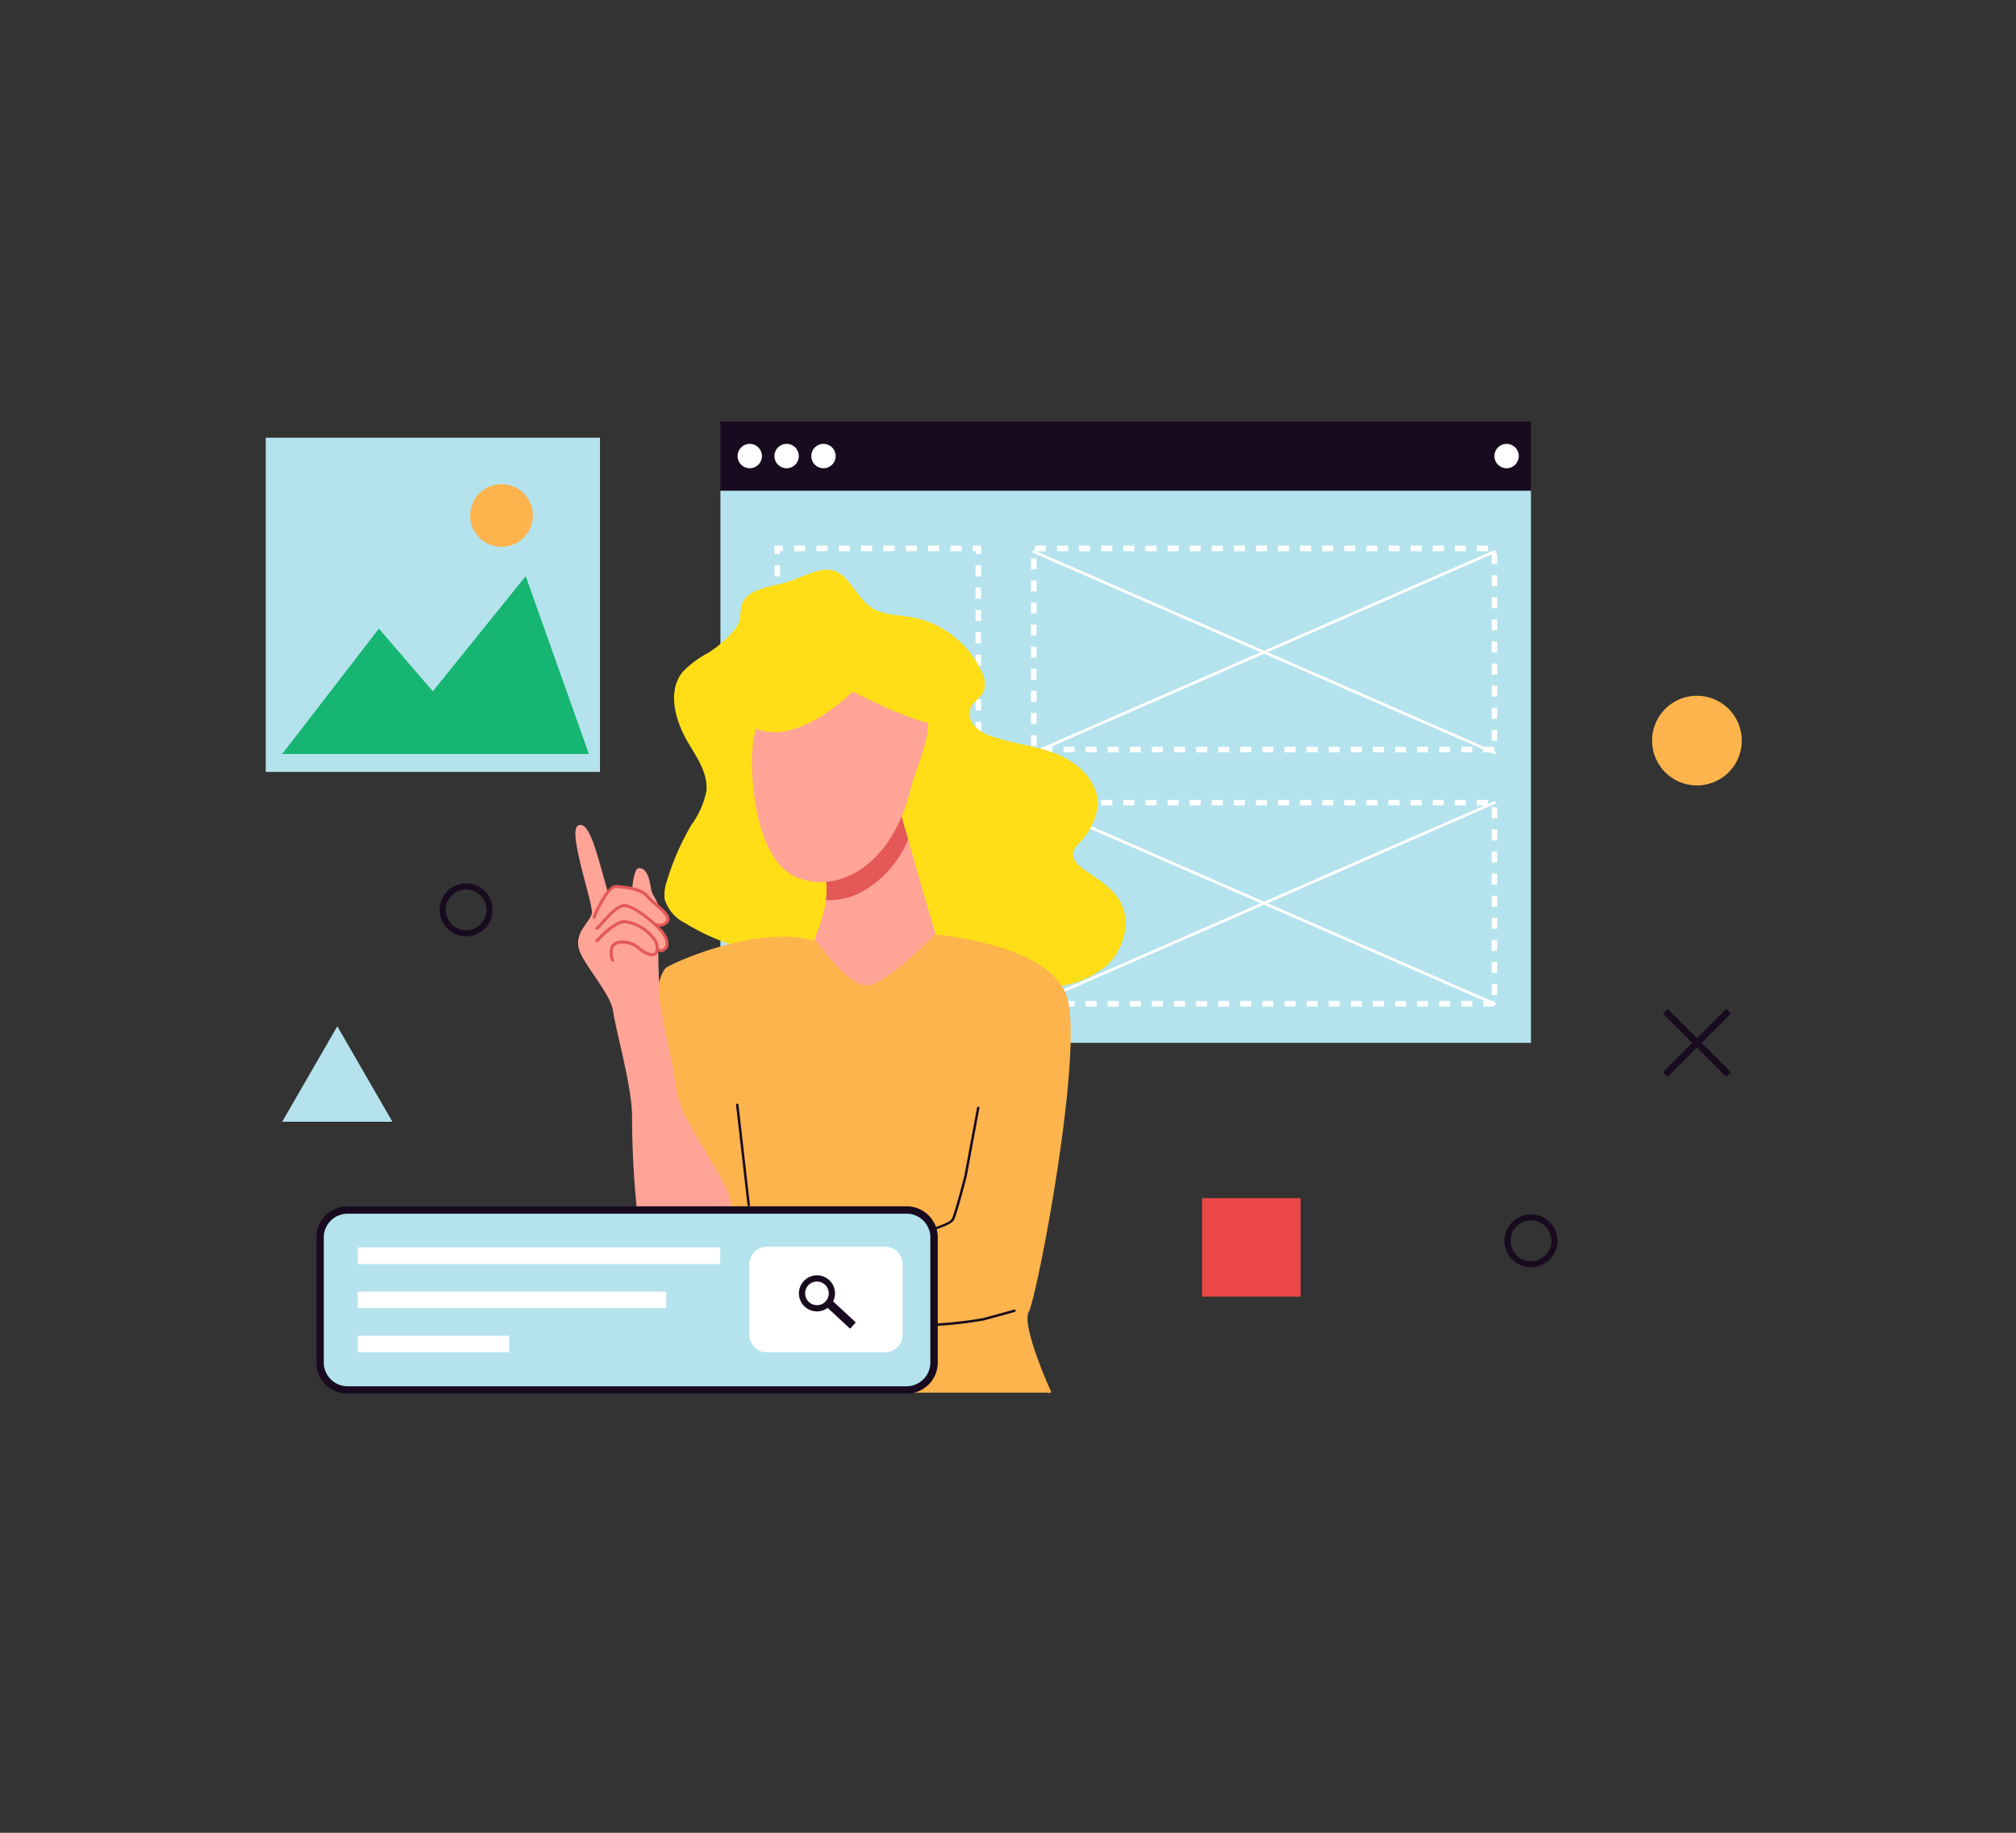 <svg xmlns="http://www.w3.org/2000/svg" xmlns:xlink="http://www.w3.org/1999/xlink" width="220" height="200" viewBox="0 0 220 200">
  <rect x="0" y="0" width="220" height="200" fill="#333333" stroke="none"/>
  <defs>
    <clipPath id="clip-path">
      <rect id="Rectangle_5120" data-name="Rectangle 5120" width="220" height="200" transform="translate(-10761 -18214)" fill="#fff"/>
    </clipPath>
    <clipPath id="clip-path-2">
      <rect id="Rectangle_3036" data-name="Rectangle 3036" width="161.074" height="106.08" fill="none"/>
    </clipPath>
  </defs>
  <g id="Mask_Group_374" data-name="Mask Group 374" transform="translate(10761 18214)" clip-path="url(#clip-path)">
    <g id="Group_2403" data-name="Group 2403" transform="translate(-10732 -18168)">
      <path id="Path_8605" data-name="Path 8605" d="M8.042,74.554,2.028,84.972H14.057Z" transform="translate(-0.233 -8.564)" fill="#b4e3ed"/>
      <rect id="Rectangle_3027" data-name="Rectangle 3027" width="10.745" height="10.745" transform="translate(102.182 84.747)" fill="#ec4847"/>
      <path id="Path_8606" data-name="Path 8606" d="M179.169,72.411l-3.2,3.2-3.2-3.2-.509.509,3.2,3.2-3.2,3.2.509.51,3.2-3.2,3.2,3.2.509-.51-3.2-3.2,3.2-3.2Z" transform="translate(-19.789 -8.318)" fill="#180b1f"/>
      <g id="Group_2402" data-name="Group 2402">
        <g id="Group_2401" data-name="Group 2401" clip-path="url(#clip-path-2)">
          <path id="Path_8607" data-name="Path 8607" d="M24.327,62.721a2.888,2.888,0,1,1,2.888-2.887,2.892,2.892,0,0,1-2.888,2.887m0-5.112a2.224,2.224,0,1,0,2.224,2.224,2.227,2.227,0,0,0-2.224-2.224" transform="translate(-2.463 -6.542)" fill="#180b1f"/>
          <path id="Path_8608" data-name="Path 8608" d="M155.613,103.519a2.888,2.888,0,1,1,2.888-2.887,2.891,2.891,0,0,1-2.888,2.887m0-5.112a2.224,2.224,0,1,0,2.224,2.224,2.227,2.227,0,0,0-2.224-2.224" transform="translate(-17.544 -11.228)" fill="#180b1f"/>
          <path id="Path_8609" data-name="Path 8609" d="M180.709,38.7a4.892,4.892,0,1,1-4.892-4.891,4.892,4.892,0,0,1,4.892,4.891" transform="translate(-19.635 -3.884)" fill="#fdb44d"/>
          <rect id="Rectangle_3028" data-name="Rectangle 3028" width="88.45" height="60.266" transform="translate(49.619 7.534)" fill="#b4e3ed"/>
          <rect id="Rectangle_3029" data-name="Rectangle 3029" width="88.45" height="7.534" transform="translate(49.619)" fill="#180b1f"/>
          <path id="Path_8610" data-name="Path 8610" d="M60.833,4.083A1.329,1.329,0,1,1,59.5,2.754a1.329,1.329,0,0,1,1.329,1.329" transform="translate(-6.683 -0.316)" fill="#fff"/>
          <path id="Path_8611" data-name="Path 8611" d="M65.376,4.083a1.329,1.329,0,1,1-1.329-1.329,1.329,1.329,0,0,1,1.329,1.329" transform="translate(-7.205 -0.316)" fill="#fff"/>
          <path id="Path_8612" data-name="Path 8612" d="M69.92,4.083A1.329,1.329,0,1,1,68.59,2.754,1.33,1.33,0,0,1,69.92,4.083" transform="translate(-7.727 -0.316)" fill="#fff"/>
          <path id="Path_8613" data-name="Path 8613" d="M154.141,4.083a1.329,1.329,0,1,1-1.329-1.329,1.329,1.329,0,0,1,1.329,1.329" transform="translate(-17.401 -0.316)" fill="#fff"/>
          <path id="Path_8614" data-name="Path 8614" d="M88.082,40.665h-.914v-.609h.305v-.305h.609Z" transform="translate(-10.013 -4.566)" fill="#fff"/>
          <path id="Path_8615" data-name="Path 8615" d="M83.417,40.7H82.2v-.61h1.219Zm-2.439,0H79.76v-.61h1.219Zm-2.439,0H77.321v-.61H78.54Zm-2.439,0H74.883v-.61H76.1Zm-2.439,0h-1.22v-.61h1.22Zm-2.439,0h-1.22v-.61h1.22Zm-2.439,0H67.567v-.61h1.219Zm-2.439,0H65.128v-.61h1.219Z" transform="translate(-7.482 -4.606)" fill="#fff"/>
          <path id="Path_8616" data-name="Path 8616" d="M63.631,40.665h-.914v-.914h.61v.305h.3Z" transform="translate(-7.205 -4.566)" fill="#fff"/>
          <path id="Path_8617" data-name="Path 8617" d="M63.327,36h-.609V34.78h.609Zm0-2.439h-.609V32.341h.609Zm0-2.438h-.609V29.9h.609Zm0-2.439h-.609v-1.22h.609Zm0-2.439h-.609v-1.22h.609Zm0-2.439h-.609v-1.22h.609Zm0-2.439h-.609v-1.22h.609Zm0-2.439h-.609V17.71h.609Z" transform="translate(-7.205 -2.034)" fill="#fff"/>
          <path id="Path_8618" data-name="Path 8618" d="M63.327,16.214h-.609V15.3h.913v.609h-.3Z" transform="translate(-7.205 -1.758)" fill="#fff"/>
          <path id="Path_8619" data-name="Path 8619" d="M83.417,15.91H82.2V15.3h1.219Zm-2.439,0H79.76V15.3h1.219Zm-2.439,0H77.321V15.3H78.54Zm-2.439,0H74.883V15.3H76.1Zm-2.439,0h-1.22V15.3h1.22Zm-2.439,0h-1.22V15.3h1.22Zm-2.439,0H67.567V15.3h1.219Zm-2.439,0H65.128V15.3h1.219Z" transform="translate(-7.482 -1.758)" fill="#fff"/>
          <path id="Path_8620" data-name="Path 8620" d="M88.082,16.214h-.609v-.3h-.305V15.3h.914Z" transform="translate(-10.013 -1.758)" fill="#fff"/>
          <path id="Path_8621" data-name="Path 8621" d="M88.122,36h-.609V34.78h.609Zm0-2.439h-.609V32.341h.609Zm0-2.438h-.609V29.9h.609Zm0-2.439h-.609v-1.22h.609Zm0-2.439h-.609v-1.22h.609Zm0-2.439h-.609v-1.22h.609Zm0-2.439h-.609v-1.22h.609Zm0-2.439h-.609V17.71h.609Z" transform="translate(-10.053 -2.034)" fill="#fff"/>
          <path id="Path_8622" data-name="Path 8622" d="M79.194,27.722H75.219V23.747h-.633v3.975H70.611v.633h3.975v3.974h.633V28.355h3.975Z" transform="translate(-8.111 -2.728)" fill="#fff"/>
          <path id="Path_8623" data-name="Path 8623" d="M88.082,71.454h-.914v-.61h.305v-.3h.609Z" transform="translate(-10.013 -8.103)" fill="#fff"/>
          <path id="Path_8624" data-name="Path 8624" d="M83.417,71.494H82.2v-.61h1.219Zm-2.439,0H79.76v-.61h1.219Zm-2.439,0H77.321v-.61H78.54Zm-2.439,0H74.883v-.61H76.1Zm-2.439,0h-1.22v-.61h1.22Zm-2.439,0h-1.22v-.61h1.22Zm-2.439,0H67.567v-.61h1.219Zm-2.439,0H65.128v-.61h1.219Z" transform="translate(-7.482 -8.143)" fill="#fff"/>
          <path id="Path_8625" data-name="Path 8625" d="M63.631,71.454h-.914v-.913h.61v.3h.3Z" transform="translate(-7.205 -8.103)" fill="#fff"/>
          <path id="Path_8626" data-name="Path 8626" d="M63.327,66.789h-.609V65.57h.609Zm0-2.439h-.609V63.132h.609Zm0-2.439h-.609V60.693h.609Zm0-2.439h-.609v-1.22h.609Zm0-2.439h-.609v-1.22h.609Zm0-2.439h-.609V53.377h.609Zm0-2.439h-.609V50.938h.609Zm0-2.439h-.609V48.5h.609Z" transform="translate(-7.205 -5.571)" fill="#fff"/>
          <path id="Path_8627" data-name="Path 8627" d="M63.327,47h-.609V46.09h.913V46.7h-.3Z" transform="translate(-7.205 -5.295)" fill="#fff"/>
          <path id="Path_8628" data-name="Path 8628" d="M83.417,46.7H82.2v-.608h1.219Zm-2.439,0H79.76v-.608h1.219Zm-2.439,0H77.321v-.608H78.54Zm-2.439,0H74.883v-.608H76.1Zm-2.439,0h-1.22v-.608h1.22Zm-2.439,0h-1.22v-.608h1.22Zm-2.439,0H67.567v-.608h1.219Zm-2.439,0H65.128v-.608h1.219Z" transform="translate(-7.482 -5.295)" fill="#fff"/>
          <path id="Path_8629" data-name="Path 8629" d="M88.082,47h-.609V46.7h-.305V46.09h.914Z" transform="translate(-10.013 -5.295)" fill="#fff"/>
          <path id="Path_8630" data-name="Path 8630" d="M88.122,66.789h-.609V65.57h.609Zm0-2.439h-.609V63.132h.609Zm0-2.439h-.609V60.693h.609Zm0-2.439h-.609v-1.22h.609Zm0-2.439h-.609v-1.22h.609Zm0-2.439h-.609V53.377h.609Zm0-2.439h-.609V50.938h.609Zm0-2.439h-.609V48.5h.609Z" transform="translate(-10.053 -5.571)" fill="#fff"/>
          <path id="Path_8631" data-name="Path 8631" d="M79.194,58.511H75.219V54.537h-.633v3.974H70.611v.634h3.975v3.974h.633V59.145h3.975Z" transform="translate(-8.111 -6.265)" fill="#fff"/>
          <path id="Path_8632" data-name="Path 8632" d="M144.919,37.856h-1.206v-.61h1.206Zm-2.411,0H141.3v-.61h1.206Zm-2.412,0H138.89v-.61H140.1Zm-2.411,0h-1.206v-.61h1.206Zm-2.412,0h-1.206v-.61h1.206Zm-2.411,0h-1.206v-.61h1.206Zm-2.411,0h-1.206v-.61h1.206Zm-2.412,0h-1.206v-.61h1.206Zm-2.411,0h-1.206v-.61h1.206Zm-2.412,0H122.01v-.61h1.206Zm-2.411,0H119.6v-.61H120.8Zm-2.411,0h-1.206v-.61h1.206Zm-2.412,0h-1.206v-.61h1.206Zm-2.411,0h-1.206v-.61h1.206Zm-2.412,0h-1.206v-.61h1.206Zm-2.411,0h-1.206v-.61h1.206Zm-2.411,0H105.13v-.61h1.206Zm-2.412,0h-1.206v-.61h1.206Zm-2.411,0h-1.206v-.61h1.206Zm-2.412,0H97.9v-.61H99.1Zm-2.411,0H95.484v-.61H96.69Zm-1.734-.677h-.609V35.973h.609Zm50.267-.575h-.609V35.4h.609ZM94.956,34.767h-.609V33.561h.609Zm50.267-.574h-.609V32.987h.609ZM94.956,32.355h-.609v-1.2h.609Zm50.267-.574h-.609V30.575h.609ZM94.956,29.944h-.609v-1.2h.609Zm50.267-.574h-.609V28.164h.609ZM94.956,27.532h-.609V26.327h.609Zm50.267-.574h-.609V25.752h.609ZM94.956,25.121h-.609V23.916h.609Zm50.267-.575h-.609V23.34h.609ZM94.956,22.709h-.609V21.5h.609Zm50.267-.574h-.609v-1.2h.609ZM94.956,20.3h-.609v-1.2h.609Zm50.267-.574h-.609V18.518h.609ZM94.956,17.887h-.609V16.682h.609Zm50.267-.574h-.609V16.107h.609Zm-1.008-1.4h-1.206V15.3h1.206Zm-2.412,0H140.6V15.3H141.8Zm-2.411,0h-1.206V15.3h1.206Zm-2.411,0h-1.206V15.3h1.206Zm-2.412,0h-1.206V15.3h1.206Zm-2.411,0h-1.206V15.3h1.206Zm-2.412,0H128.54V15.3h1.206Zm-2.411,0h-1.206V15.3h1.206Zm-2.411,0h-1.206V15.3h1.206Zm-2.412,0h-1.206V15.3h1.206Zm-2.411,0H118.9V15.3H120.1Zm-2.411,0h-1.206V15.3h1.206Zm-2.412,0h-1.206V15.3h1.206Zm-2.411,0h-1.206V15.3h1.206Zm-2.412,0h-1.206V15.3h1.206Zm-2.411,0h-1.206V15.3h1.206Zm-2.411,0h-1.206V15.3h1.206Zm-2.412,0h-1.206V15.3h1.206Zm-2.412,0H99.6V15.3h1.206Zm-2.411,0H97.192V15.3H98.4Zm-2.411,0H94.78V15.3h1.206Z" transform="translate(-10.838 -1.758)" fill="#fff"/>
          <path id="Path_8633" data-name="Path 8633" d="M144.919,69.2h-1.206v-.61h1.206Zm-2.411,0H141.3v-.61h1.206Zm-2.412,0H138.89v-.61H140.1Zm-2.411,0h-1.206v-.61h1.206Zm-2.412,0h-1.206v-.61h1.206Zm-2.411,0h-1.206v-.61h1.206Zm-2.411,0h-1.206v-.61h1.206Zm-2.412,0h-1.206v-.61h1.206Zm-2.411,0h-1.206v-.61h1.206Zm-2.412,0H122.01v-.61h1.206Zm-2.411,0H119.6v-.61H120.8Zm-2.411,0h-1.206v-.61h1.206Zm-2.412,0h-1.206v-.61h1.206Zm-2.411,0h-1.206v-.61h1.206Zm-2.412,0h-1.206v-.61h1.206Zm-2.411,0h-1.206v-.61h1.206Zm-2.411,0H105.13v-.61h1.206Zm-2.412,0h-1.206v-.61h1.206Zm-2.411,0h-1.206v-.61h1.206Zm-2.412,0H97.9v-.61H99.1Zm-2.411,0H95.484v-.61H96.69Zm-1.734-.677h-.609V67.316h.609Zm50.267-.574h-.609V66.741h.609ZM94.956,66.11h-.609V64.9h.609Zm50.267-.574h-.609V64.33h.609ZM94.956,63.7h-.609v-1.2h.609Zm50.267-.574h-.609V61.918h.609ZM94.956,61.287h-.609V60.082h.609Zm50.267-.575h-.609V59.506h.609ZM94.956,58.875h-.609V57.67h.609Zm50.267-.574h-.609V57.1h.609ZM94.956,56.464h-.609V55.259h.609Zm50.267-.574h-.609V54.684h.609ZM94.956,54.053h-.609V52.848h.609Zm50.267-.575h-.609V52.272h.609ZM94.956,51.641h-.609V50.436h.609Zm50.267-.574h-.609V49.861h.609ZM94.956,49.23h-.609V48.025h.609Zm50.267-.575h-.609V47.449h.609Zm-1.008-1.4h-1.206v-.61h1.206Zm-2.412,0H140.6v-.61H141.8Zm-2.411,0h-1.206v-.61h1.206Zm-2.411,0h-1.206v-.61h1.206Zm-2.412,0h-1.206v-.61h1.206Zm-2.411,0h-1.206v-.61h1.206Zm-2.412,0H128.54v-.61h1.206Zm-2.411,0h-1.206v-.61h1.206Zm-2.411,0h-1.206v-.61h1.206Zm-2.412,0h-1.206v-.61h1.206Zm-2.411,0H118.9v-.61H120.1Zm-2.411,0h-1.206v-.61h1.206Zm-2.412,0h-1.206v-.61h1.206Zm-2.411,0h-1.206v-.61h1.206Zm-2.412,0h-1.206v-.61h1.206Zm-2.411,0h-1.206v-.61h1.206Zm-2.411,0h-1.206v-.61h1.206Zm-2.412,0h-1.206v-.61h1.206Zm-2.412,0H99.6v-.61h1.206Zm-2.411,0H97.192v-.61H98.4Zm-2.411,0H94.78v-.61h1.206Z" transform="translate(-10.838 -5.358)" fill="#fff"/>
          <path id="Path_8634" data-name="Path 8634" d="M94.671,69.066a.154.154,0,0,1-.14-.092.152.152,0,0,1,.079-.2l50.267-21.947a.154.154,0,0,1,.2.079.152.152,0,0,1-.079.2L94.732,69.053a.152.152,0,0,1-.061.013" transform="translate(-10.858 -5.378)" fill="#fff"/>
          <path id="Path_8635" data-name="Path 8635" d="M144.938,69.066a.154.154,0,0,0,.14-.092.152.152,0,0,0-.079-.2L94.732,46.827a.154.154,0,0,0-.2.079.152.152,0,0,0,.079.2l50.267,21.947a.152.152,0,0,0,.061.013" transform="translate(-10.858 -5.378)" fill="#fff"/>
          <path id="Path_8636" data-name="Path 8636" d="M94.671,38.12a.152.152,0,0,1-.061-.292l50.267-21.946a.154.154,0,0,1,.2.078.151.151,0,0,1-.079.2L94.732,38.107a.152.152,0,0,1-.061.013" transform="translate(-10.858 -1.823)" fill="#fff"/>
          <path id="Path_8637" data-name="Path 8637" d="M144.938,38.12a.152.152,0,0,0,.061-.292L94.732,15.882a.154.154,0,0,0-.2.078.151.151,0,0,0,.079.2l50.267,21.947a.152.152,0,0,0,.061.013" transform="translate(-10.858 -1.823)" fill="#fff"/>
          <path id="Path_8638" data-name="Path 8638" d="M83.992,31.546a2.668,2.668,0,0,0-.22-2.125,10.487,10.487,0,0,0-7.68-5.977c-1.432-.245-2.976-.208-4.216-.966s-1.922-2.171-2.924-3.236c-1.773-1.885-3.616-.615-6.055.252-2.057.731-5,.723-5.374,2.918-.179,1.046-.033,1.573-.764,2.462a12.36,12.36,0,0,1-2.778,2.435,11.4,11.4,0,0,0-2.832,2.1c-1.721,2.128-.822,5.322.563,7.684.973,1.659,2.2,3.377,2.024,5.292a9.113,9.113,0,0,1-1.6,3.663,27.662,27.662,0,0,0-2.706,6.172,4.369,4.369,0,0,0-.246,2.017,4.32,4.32,0,0,0,2.244,2.6c4.439,2.755,9.726,3.8,14.927,4.295s10.459.5,15.6,1.4a59.633,59.633,0,0,0,7.832,1.255,10.692,10.692,0,0,0,7.444-2.163c2.007-1.728,2.952-4.832,1.66-7.142-.887-1.584-2.573-2.508-4.046-3.571-.6-.432-1.239-1.06-1.093-1.786a2.137,2.137,0,0,1,.564-.92A7.371,7.371,0,0,0,96.447,44.1c.18-2.5-1.937-4.63-4.238-5.616s-4.862-1.192-7.232-2a4.6,4.6,0,0,1-1.928-1.095,1.969,1.969,0,0,1-.476-2.061c.308-.7,1.106-1.082,1.42-1.777" transform="translate(-5.646 -2.098)" fill="#ffde17"/>
          <path id="Path_8639" data-name="Path 8639" d="M68.224,56.82c.519-4.262-1.915-7.925-4.088-11.2a28.612,28.612,0,0,1-2.347-3.929l-.079-.18.186-.047c.405-.112,10.051-2.685,12.7-.777a1.57,1.57,0,0,1,.685,1.216A60.994,60.994,0,0,0,77.2,50.192c2.047,7.452,5.019,16.938,5.066,17.078l.066.22H63.709L64,67.2c.02-.019,1.609-1.615,3.817-8.523a10.319,10.319,0,0,0,.405-1.861" transform="translate(-7.089 -4.593)" fill="#ffa497"/>
          <path id="Path_8640" data-name="Path 8640" d="M77.2,50.192a11.7,11.7,0,0,1-5.192,5.8,7.619,7.619,0,0,1-3.417.837c-.119,0-.239,0-.366-.006.519-4.261-1.915-7.925-4.088-11.2a28.506,28.506,0,0,1-2.346-3.928l-.08-.181.186-.046c.405-.112,10.051-2.685,12.7-.777a1.565,1.565,0,0,1,.684,1.216,61.132,61.132,0,0,0,1.922,8.29" transform="translate(-7.089 -4.593)" fill="#e45857"/>
          <path id="Path_8641" data-name="Path 8641" d="M78.648,33.686c-.769-1.492-2.331-2.559-4.776-3.262-4.031-1.157-7.083-1.088-9.333.212-2.04,1.179-3.446,3.42-4.3,6.854-.739,2.981-.289,13.557,4.531,15.62a6.767,6.767,0,0,0,2.677.549,7.6,7.6,0,0,0,3.413-.84c3.055-1.534,5.336-4.873,6.422-9.4.16-.666.427-1.421.708-2.22.862-2.445,1.839-5.215.654-7.514" transform="translate(-6.888 -3.401)" fill="#ffa497"/>
          <path id="Path_8642" data-name="Path 8642" d="M61.072,36.7c4.566,1.059,9.8-4.3,9.8-4.3s6.746,3.639,9.989,3.705-6.006-10.522-6.006-10.522L65.036,28.1c-2.9,1.588-8.53,7.545-3.964,8.6" transform="translate(-6.818 -2.939)" fill="#ffde17"/>
          <path id="Path_8643" data-name="Path 8643" d="M88.551,104.446c.939-1.691,6.12-28.822,4.141-34.507-1.946-5.593-13.814-6.649-14.319-6.691l-.078-.007-.056.058c-.05.053-5.135,5.325-7.244,5.5-2.075.153-5.519-4.684-5.553-4.734l-.032-.044L65.36,64c-5.245-1.777-13.746,1.422-16.25,2.786-2.631,1.437-3,27.924-3.015,29.075a11.109,11.109,0,0,0,8.109,9.5L52.4,113.2l.324.075.009-.038H90.682l.032.07.3-.14c-.92-2.006-3.154-7.486-2.466-8.724" transform="translate(-5.295 -7.265)" fill="#fdb44d"/>
          <path id="Path_8644" data-name="Path 8644" d="M77.889,110.115c-2.45-3.03-3.71-8.834-3.724-8.891l-.046-.217-.194.1c-3.862,2.061-13.315.915-13.41.9l-.22-.028.035.219c.57,3.612-3.063,6.4-3.1,6.431l-.354.267.443.031a26.738,26.738,0,0,1,4.023.654c2.132.526,15.831.785,16.413.8l.357.007Z" transform="translate(-6.534 -11.603)" fill="#ffa497"/>
          <path id="Path_8645" data-name="Path 8645" d="M76.482,98.9a.133.133,0,0,0,.024.263.082.082,0,0,0,.025,0c.708-.129,6.938-1.3,7.381-2.386.426-1.051,1.318-4.548,1.358-4.705l1.383-7.446a.133.133,0,0,0-.261-.049L85.01,92.011c-.01.036-.926,3.627-1.345,4.661-.293.725-4.456,1.728-7.183,2.227" transform="translate(-8.773 -9.703)" fill="#180b1f"/>
          <path id="Path_8646" data-name="Path 8646" d="M80.824,111.326h0a43.67,43.67,0,0,0,6.819-.663c1.955-.522,3.348-.92,3.362-.923a.133.133,0,0,0-.073-.256c-.014,0-1.406.4-3.358.921a44.2,44.2,0,0,1-6.757.654.134.134,0,0,0-.129.137.132.132,0,0,0,.133.129" transform="translate(-9.269 -12.576)" fill="#180b1f"/>
          <path id="Path_8647" data-name="Path 8647" d="M58.1,84.094a.131.131,0,0,0-.117.146l1.252,10.938a.132.132,0,0,0,.132.119l.015,0a.132.132,0,0,0,.117-.146L58.251,84.211a.132.132,0,0,0-.147-.117" transform="translate(-6.661 -9.66)" fill="#180b1f"/>
          <path id="Path_8648" data-name="Path 8648" d="M45.154,94.072A6.348,6.348,0,0,0,50.8,97.149c2.209,0,4.744-4.02,4.283-6.524s-5.536-8.765-5.865-11.862-1.911-8.7-1.911-10.806-.22-5.6,0-7.8-.7-2.373-.879-3.471-.439-2.24-1.318-2.24-.878,4.964-1.01,6.853-1.1.571-1.1.571-1.669-6.283-2.153-7.906-1.318-4.834-2.416-4.13,1.758,8.654,1.538,9.576-1.8,1.977-1.45,3.69,3.514,4.964,3.778,6.985,2.108,8.3,2.064,11.642a103.31,103.31,0,0,0,.791,12.343" transform="translate(-4.386 -5.713)" fill="#ffa497"/>
          <path id="Path_8649" data-name="Path 8649" d="M46.289,58.384c-.659-.824-2.4-.989-3.408-1.054s-2.391,3.327-2.391,3.327l1.383.9s.759-1.752,1.384-1.884a3.408,3.408,0,0,1,2.5,1.088c.89.79,2.141,1.12,2.685.393s-1.5-1.942-2.159-2.765" transform="translate(-4.651 -6.586)" fill="#ffa497"/>
          <path id="Path_8650" data-name="Path 8650" d="M47.673,61.36a2.656,2.656,0,0,1-1.822-.749A3.562,3.562,0,0,0,43.2,59.484c-.69.146-1.421,1.794-1.5,1.982a.167.167,0,0,0,.087.219.179.179,0,0,0,.066.014.168.168,0,0,0,.152-.1c.28-.649.871-1.706,1.266-1.789a3.3,3.3,0,0,1,2.359,1.048,2.893,2.893,0,0,0,2.076.832,1.181,1.181,0,0,0,.854-.463c.466-.621-.417-1.383-1.27-2.122a7.652,7.652,0,0,1-.892-.847c-.662-.826-2.232-1.03-3.526-1.116h-.037c-1.083,0-2.374,3.078-2.519,3.432a.167.167,0,1,0,.308.127c.514-1.257,1.56-3.226,2.206-3.226h.02c.72.049,2.634.175,3.289.994a7.832,7.832,0,0,0,.934.89c.669.579,1.5,1.3,1.222,1.671a.85.85,0,0,1-.622.332" transform="translate(-4.63 -6.564)" fill="#e45857"/>
          <path id="Path_8651" data-name="Path 8651" d="M43.923,59.673c-1.087-.131-2.866,2.439-3.1,2.471l1.054,1.087s2.077-1.185,2.966-1.106,2.454,2.708,3.063,2.458.791-.627.28-1.647-3.178-3.131-4.266-3.263" transform="translate(-4.69 -6.854)" fill="#ffa497"/>
          <path id="Path_8652" data-name="Path 8652" d="M47.825,64.408c-.2.082-.832-.613-1.252-1.075-.632-.694-1.228-1.348-1.735-1.395-.951-.078-2.976,1.078-3.063,1.128a.166.166,0,0,0,.166.289,8.032,8.032,0,0,1,2.867-1.085c.378.035.984.7,1.519,1.288.6.654,1.082,1.187,1.472,1.187a.4.4,0,0,0,.151-.028,1.049,1.049,0,0,0,.629-.551,1.713,1.713,0,0,0-.264-1.323c-.517-1.035-3.231-3.213-4.395-3.355-.843-.093-1.968,1.152-2.7,1.985a5.625,5.625,0,0,1-.464.493.166.166,0,0,0,.074.323c.122-.018.234-.138.637-.6.605-.685,1.726-1.972,2.416-1.875,1.067.128,3.661,2.216,4.138,3.171a1.5,1.5,0,0,1,.25,1.059.7.7,0,0,1-.443.36" transform="translate(-4.668 -6.833)" fill="#e45857"/>
          <path id="Path_8653" data-name="Path 8653" d="M43.4,63.887c1.614-.165,2.175,1.154,3.229,1.351s.89-.955.461-1.647a4.738,4.738,0,0,0-3.262-1.944c-1.219.066-3,2.108-3,2.108l1.714,2.108s-.759-1.811.856-1.976" transform="translate(-4.69 -7.081)" fill="#ffa497"/>
          <path id="Path_8654" data-name="Path 8654" d="M43.391,64.032a2.636,2.636,0,0,1,2,.719,2.92,2.92,0,0,0,1.186.629.764.764,0,0,0,.852-.258,1.693,1.693,0,0,0-.22-1.639,4.947,4.947,0,0,0-3.412-2.023c-1.275.069-3.04,2.078-3.115,2.164a.166.166,0,0,0,.017.235.168.168,0,0,0,.234-.016c.018-.019,1.747-1.989,2.883-2.05a4.526,4.526,0,0,1,3.11,1.865,1.428,1.428,0,0,1,.229,1.278c-.087.127-.262.167-.518.118a2.663,2.663,0,0,1-1.047-.569,2.928,2.928,0,0,0-2.23-.783,1.247,1.247,0,0,0-1.012.56,2.114,2.114,0,0,0,.019,1.646.167.167,0,0,0,.154.1A.163.163,0,0,0,42.582,66a.167.167,0,0,0,.089-.218,1.81,1.81,0,0,1-.04-1.347.927.927,0,0,1,.759-.4" transform="translate(-4.668 -7.06)" fill="#e45857"/>
          <rect id="Rectangle_3030" data-name="Rectangle 3030" width="36.473" height="36.474" transform="translate(0.001 1.758)" fill="#b4e3ed"/>
          <path id="Path_8655" data-name="Path 8655" d="M2.028,38.467,12.578,24.79l5.891,6.838L28.6,19.058l6.9,19.409Z" transform="translate(-0.233 -2.189)" fill="#16b572"/>
          <path id="Path_8656" data-name="Path 8656" d="M32.045,11.145a3.419,3.419,0,1,1-3.419-3.419,3.42,3.42,0,0,1,3.419,3.419" transform="translate(-2.896 -0.888)" fill="#fdb44d"/>
          <rect id="Rectangle_3031" data-name="Rectangle 3031" width="67.002" height="19.635" rx="3.383" transform="translate(5.93 86.041)" fill="#b4e3ed"/>
          <path id="Path_8657" data-name="Path 8657" d="M9.642,96.751a3.4,3.4,0,0,0-3.4,3.4v13.645a3.4,3.4,0,0,0,3.4,3.4H70.654a3.4,3.4,0,0,0,3.4-3.4V100.149a3.4,3.4,0,0,0-3.4-3.4Zm63.6,3.4v13.645a2.594,2.594,0,0,1-2.591,2.593H9.642a2.6,2.6,0,0,1-2.592-2.593V100.149a2.594,2.594,0,0,1,2.592-2.591H70.654a2.594,2.594,0,0,1,2.591,2.591" transform="translate(-0.717 -11.114)" fill="#180b1f"/>
          <path id="Path_8658" data-name="Path 8658" d="M74.434,113.255H61.545a1.916,1.916,0,0,1-1.916-1.915v-7.7a1.916,1.916,0,0,1,1.916-1.915H74.434a1.916,1.916,0,0,1,1.916,1.915v7.7a1.916,1.916,0,0,1-1.916,1.915" transform="translate(-6.85 -11.686)" fill="#fff"/>
          <path id="Path_8659" data-name="Path 8659" d="M65.734,107.227a1.969,1.969,0,1,0,1.969-1.968,1.971,1.971,0,0,0-1.969,1.968m3.257,0a1.289,1.289,0,1,1-1.289-1.288,1.29,1.29,0,0,1,1.289,1.288" transform="translate(-7.551 -12.092)" fill="#180b1f"/>
          <rect id="Rectangle_3032" data-name="Rectangle 3032" width="0.924" height="3.686" transform="matrix(0.68, -0.733, 0.733, 0.68, 61.061, 96.481)" fill="#180b1f"/>
          <rect id="Rectangle_3033" data-name="Rectangle 3033" width="39.559" height="1.817" transform="translate(10.037 90.119)" fill="#fff"/>
          <rect id="Rectangle_3034" data-name="Rectangle 3034" width="33.67" height="1.816" transform="translate(10.036 94.937)" fill="#fff"/>
          <rect id="Rectangle_3035" data-name="Rectangle 3035" width="16.524" height="1.816" transform="translate(10.036 99.753)" fill="#fff"/>
        </g>
      </g>
    </g>
  </g>
</svg>
